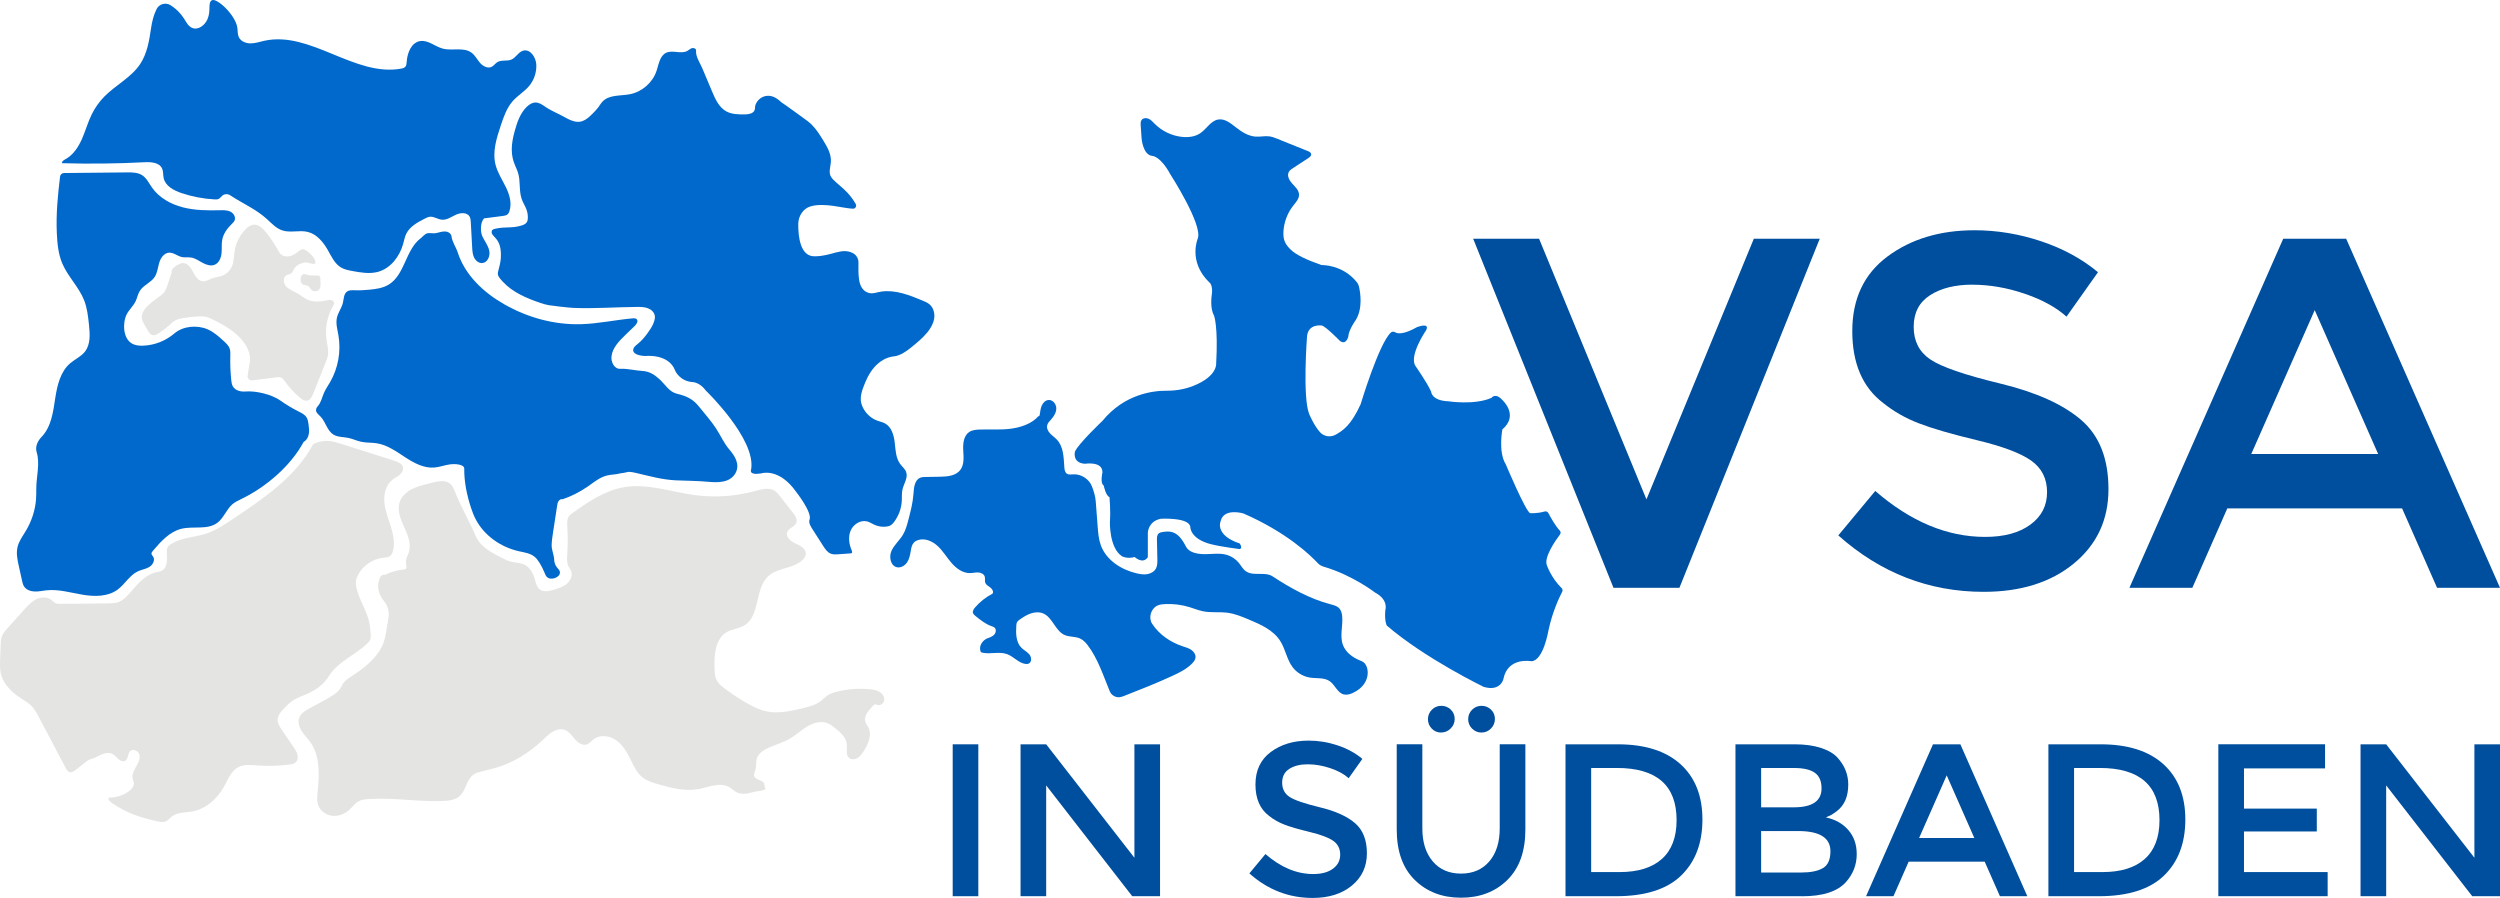 <?xml version="1.0" encoding="UTF-8"?>
<svg id="Ebene_2" data-name="Ebene 2" xmlns="http://www.w3.org/2000/svg" viewBox="0 0 837.86 300.94">
  <defs>
    <style>
      .cls-1 {
        fill: #0269cc;
      }

      .cls-2 {
        fill: #004f9f;
      }

      .cls-3 {
        fill: #e4e4e3;
      }
    </style>
  </defs>
  <g id="Layer_1" data-name="Layer 1">
    <g>
      <g>
        <path class="cls-2" d="m562.85,197h-22.1l-47.03-117h22.09l35.99,87.37,35.99-87.37h22.09l-47.03,117Z"/>
        <path class="cls-2" d="m661.02,95.4c-5.75,0-10.46,1.17-14.14,3.52s-5.52,5.89-5.52,10.63,1.84,8.37,5.52,10.88c3.68,2.51,11.52,5.22,23.52,8.12,11.99,2.9,21.03,6.98,27.12,12.22,6.08,5.25,9.12,12.97,9.12,23.18s-3.85,18.5-11.55,24.86c-7.7,6.36-17.8,9.54-30.29,9.54-18.3,0-34.54-6.3-48.71-18.91l12.39-14.9c11.83,10.27,24.1,15.4,36.82,15.4,6.36,0,11.41-1.37,15.15-4.1,3.74-2.73,5.61-6.36,5.61-10.88s-1.76-8.03-5.27-10.55c-3.52-2.51-9.57-4.8-18.16-6.86-8.6-2.06-15.12-3.96-19.58-5.69-4.47-1.73-8.43-3.99-11.89-6.78-6.92-5.24-10.38-13.28-10.38-24.1s3.93-19.17,11.8-25.02c7.87-5.86,17.6-8.79,29.21-8.79,7.47,0,14.9,1.23,22.26,3.68,7.37,2.46,13.72,5.92,19.08,10.38l-10.55,14.9c-3.46-3.12-8.15-5.69-14.06-7.7-5.92-2.01-11.75-3.01-17.49-3.01Z"/>
        <path class="cls-2" d="m746.47,170.39l-11.72,26.61h-21.09l51.55-117h21.09l51.56,117h-21.09l-11.72-26.61h-58.58Zm50.55-18.24l-21.26-48.21-21.26,48.21h42.52Z"/>
      </g>
      <g>
        <path class="cls-1" d="m299.58,119.43c-2.56.25-4.89,1.73-6.58,3.67-1.69,1.94-2.8,4.31-3.68,6.73-.5,1.36-.93,2.78-.83,4.23.06.91.34,1.8.75,2.62,1,2.01,2.81,3.61,4.93,4.36.8.28,1.64.45,2.39.84,2.23,1.17,3.01,3.95,3.3,6.45.29,2.5.35,5.2,1.86,7.21.67.89,1.61,1.63,1.98,2.68.67,1.93-.81,3.88-1.25,5.87-.27,1.19-.15,2.44-.21,3.66-.12,2.57-1.03,5.1-2.58,7.16-.31.41-.64.8-1.07,1.08-.51.33-1.11.46-1.71.52-1.29.13-2.61-.09-3.79-.62-.83-.37-1.59-.9-2.47-1.13-2.21-.59-4.61.94-5.52,3.04-.91,2.1-.56,4.57.35,6.67.13.3.25.71-.02.9-.11.08-.25.09-.38.1-1.35.1-2.71.19-4.06.29-.84.06-1.72.12-2.51-.18-1.18-.44-1.93-1.57-2.61-2.63-1.19-1.85-2.37-3.71-3.56-5.56-.6-.94-1.4-2.19-.99-3.23.94-2.41-4.5-9.32-4.5-9.32-5.86-8.27-11.73-6.18-11.73-6.18-4.4.73-3.35-1.36-3.35-1.36,1.68-10.16-15.18-26.39-15.18-26.39-2.16-2.93-4.54-2.86-4.54-2.86-4.26-.35-5.72-3.77-5.72-3.77-2.16-5.93-10.13-4.96-10.13-4.96-.75-.02-1.49-.14-2.21-.34-.81-.23-1.71-.73-1.76-1.57-.05-.93.85-1.61,1.58-2.19,2.12-1.69,4.45-5.09,5.05-6.5.4-.94.8-1.95.61-2.95-.22-1.2-1.28-2.11-2.43-2.51s-2.4-.4-3.62-.39c-7.28.06-13.88.6-21.16.33-1.61-.06-7.38-.75-8.3-.91-.93-.16-1.84-.44-2.74-.74-4.6-1.52-9.42-3.59-12.7-7.15-.98-1.07-1.61-1.85-1.65-2.53-.03-.46.1-.91.22-1.35.34-1.31.69-2.63.78-3.98.48-7.29-3.58-6.93-3.02-9.14.14-.54.86-.67,1.41-.79,3.21-.69,5.44-.04,8.57-1.04.66-.21,1.35-.49,1.73-1.06.28-.42.36-.95.37-1.46.03-.95-.13-1.91-.45-2.81-.33-.91-.84-1.75-1.25-2.63-1.13-2.44-.91-4.97-1.17-7.64-.37-3.75-2.52-5-2.52-9.92,0-2.05.43-4.08.97-6.06.81-2.97,1.84-6.02,4.04-8.17.8-.78,1.81-1.45,2.93-1.46,1.14-.02,2.17.63,3.1,1.29,2.12,1.52,4.56,2.39,6.82,3.69,2.93,1.68,4.62,1.73,5.93,1.21,1.31-.51,2.36-1.52,3.35-2.52.69-.69,1.37-1.39,1.94-2.17.44-.61.82-1.27,1.34-1.82,2.23-2.37,6.03-1.84,9.22-2.47,4.05-.8,7.57-3.89,8.88-7.81.75-2.24,1.09-5.06,3.23-6.07,2.18-1.03,4.99.55,7.1-.63.53-.3.99-.77,1.58-.93s1.39.19,1.34.81c-.18,2.08,1.27,4,2.08,5.93,1.1,2.61,2.2,5.22,3.3,7.83,1.07,2.54,2.3,5.27,4.72,6.61,1.84,1.02,4.04,1.05,6.14,1.03,4.01-.03,3.44-2.16,3.53-2.64.34-1.77,1.87-3.24,3.64-3.53s3.39.4,5.16,2.1c2.9,1.93,4.64,3.35,7.11,5.07,1.09.76,2.16,1.54,3.1,2.47,1.49,1.47,2.61,3.26,3.71,5.04,1.39,2.25,2.84,4.68,2.7,7.32-.07,1.36-.57,2.72-.34,4.07.46,2.76,5.41,4.29,8.67,10.16.38.68-.13,1.57-.91,1.55-3.03-.06-9.57-2.16-14.22-.79-2.52.74-4.12,3.26-4.14,5.89-.04,4.09.62,11.06,5.59,10.84,5.54,0,8.69-2.92,12.53-1.16,1.2.55,2.02,1.77,2.05,3.09.07,3.44-.59,9.04,3.33,10.32,1.43.47,2.87-.21,4.36-.42,4.74-.67,9.43,1.2,13.85,3.04.82.34,1.65.69,2.32,1.27,1.31,1.14,1.78,3.03,1.52,4.74-.27,1.71-1.18,3.26-2.28,4.61-1.64,2.02-3.69,3.66-5.71,5.29-1.52,1.22-3.54,2.57-5.48,2.76Z"/>
        <path class="cls-1" d="m405.77,182.37c-6.94-1.81-6.84-5.72-6.84-5.72-.28-3.35-9.91-2.79-9.91-2.79-4.19.84-4.33,4.61-4.33,4.61v8.27c-1.68,2.51-4.4-.05-4.4-.05-2.65.7-4.26-.26-4.26-.26-4.34-2.81-4.05-11.59-4.05-11.59.28-3.49-.14-8.24-.14-8.24-1.26-.42-1.95-3.91-1.95-3.91-1.26-.7-.42-4.33-.42-4.33.14-3.91-5.86-2.93-5.86-2.93-4.33-.28-3.35-4.05-3.35-4.05.98-2.51,9.22-10.33,9.22-10.33,7.31-8.93,16.84-10.12,21.49-10.1,3.09.01,6.17-.5,9.03-1.65,7.98-3.19,7.59-7.38,7.59-7.38.7-12.57-.7-16.09-.7-16.09-1.4-2.55-.84-6.46-.84-6.46.7-3.99-.84-4.81-.84-4.81-7.12-6.98-3.77-14.66-3.77-14.66,1.68-4.61-9.22-21.5-9.22-21.5-3.35-6.14-6-6.14-6-6.14-3.21-.28-3.62-5.87-3.62-5.87-.1-1.44-.2-2.89-.3-4.33-.04-.63-.07-1.31.29-1.83.51-.72,1.61-.79,2.41-.41.8.37,1.4,1.07,2.02,1.7,2.42,2.42,5.68,3.98,9.08,4.35,2.13.23,4.4-.02,6.17-1.23,2.14-1.45,3.53-4.23,6.09-4.6,2.11-.31,4.01,1.2,5.69,2.52,2,1.58,4.26,3.07,6.8,3.23,1.52.1,3.06-.29,4.57-.09.96.13,1.88.5,2.78.86,3.37,1.36,6.74,2.71,10.1,4.07.48.19,1.03.46,1.12.97.11.6-.46,1.07-.97,1.4-1.69,1.1-3.37,2.21-5.06,3.31-.57.37-1.17.77-1.48,1.38-.66,1.29.23,2.82,1.21,3.89.99,1.06,2.19,2.16,2.24,3.61.05,1.45-1.07,2.62-1.96,3.76-1.93,2.45-3.08,5.51-3.26,8.62-.07,1.12,0,2.27.41,3.32.44,1.11,1.25,2.04,2.12,2.86,1.73,1.65,5.12,3.31,10.24,5.09,0,0,7.02-.29,11.87,5.79.31.39.53.85.65,1.34.48,2.04,1.37,7.32-1.06,11.3,0,0-2.37,3.21-2.51,5.59,0,0-.7,2.93-2.79,1.4,0,0-4.89-5.03-6.14-5.17,0,0-4.47-.7-4.89,3.63,0,0-1.54,20.25.7,25.97,0,0,1.53,3.8,3.64,6.15,1.35,1.51,3.6,1.82,5.35.79,2.2-1.29,4.98-2.9,8.28-10.16,0,0,6.06-20.18,10.08-23.98.38-.36.99-.45,1.43-.16.75.5,2.71.94,7.4-1.7,0,0,4.33-1.68,3.07.98,0,0-5.86,8.52-3.63,12.01,0,0,3.91,5.59,5.27,8.62,0,0,.1,3.04,5.76,3.25,0,0,8.8,1.36,14.45-1.15,0,0,1.36-1.88,3.67.73,0,0,5.65,5.03,0,9.84,0,0-1.47,7.54,1.15,11.73,0,0,6.7,15.92,8.17,16.34,0,0,2.34.17,4.79-.55.5-.15,1.03.03,1.28.49.76,1.44,2.46,4.48,3.84,5.88.36.37.38.93.07,1.34-1.52,2.03-5.35,7.52-4.42,10.22,0,0,1.42,4.25,4.96,7.72.33.33.44.8.23,1.21-.91,1.73-3.32,6.71-4.66,13.16,0,0-1.68,9.95-5.65,10.16,0,0-7.96-1.57-9.42,5.97,0,0-.94,4.29-6.6,2.62,0,0-19.69-9.53-32.46-20.53,0,0-.84-1.36-.52-5.13,0,0,1.26-3.46-3.46-5.97,0,0-7.44-5.76-17.11-8.63-.76-.23-1.46-.57-2-1.15-2.39-2.58-10.37-10.35-24.98-16.71,0,0-6.6-1.99-7.64,2.62,0,0-2.09,4.61,6.39,7.44,0,0,1.15,1.57,0,1.88,0,0-6.28-.77-9.63-1.64Z"/>
        <path class="cls-1" d="m371.94,231.72c.52,1.25,1.91,2.09,3.26,1.95.58-.06,1.14-.27,1.68-.49,5.4-2.12,10.8-4.25,16.07-6.68,2.37-1.09,4.76-2.28,6.59-4.15.52-.54,1.02-1.17,1.12-1.91.14-1.05-.55-2.07-1.43-2.66s-1.93-.86-2.94-1.2c-4.06-1.36-7.84-3.95-10.17-7.55-1.3-2.01-.4-5.09,1.79-6.08.82-.37,1.74-.46,2.64-.5,2.74-.12,5.51.23,8.13,1.04,1.51.46,2.97,1.07,4.52,1.38,2.73.55,5.57.12,8.33.51,2.41.34,4.68,1.28,6.93,2.22,4.01,1.67,8.26,3.54,10.59,7.2,1.76,2.75,2.21,6.23,4.18,8.83,1.4,1.84,3.52,3.1,5.8,3.46,2.24.35,4.75-.09,6.62,1.21,1.79,1.25,2.57,3.89,4.69,4.43.98.25,2.03-.04,2.96-.45,1.69-.75,3.22-1.94,4.16-3.53.94-1.59,1.23-3.6.56-5.33-.2-.51-.49-1.01-.91-1.36-.43-.37-.98-.57-1.51-.79-2.38-1.01-4.63-2.7-5.53-5.13-1.15-3.08.11-6.53-.27-9.79-.1-.9-.36-1.83-.97-2.49-.76-.81-1.91-1.08-2.99-1.36-6.92-1.81-13.38-5.43-19.37-9.35-2.57-1.68-6.39.08-8.91-1.69-1.03-.72-1.62-1.9-2.42-2.87-1.06-1.29-2.54-2.24-4.15-2.68-2.25-.6-4.63-.21-6.96-.19-2.33.02-5.38-.36-6.48-2.41-1.09-2.04-2.4-4.27-4.62-4.95-1.08-.33-2.24-.24-3.35-.05-.45.08-.92.18-1.26.48-.57.5-.6,1.37-.58,2.13.05,2.15.09,4.3.14,6.45.02,1.09.03,2.24-.5,3.2-.57,1.03-1.71,1.65-2.87,1.85-1.16.2-2.35.01-3.5-.25-5.2-1.19-10.28-4.44-12.09-9.46-.72-2-.89-4.15-1.05-6.27-.21-2.8-.43-5.61-.64-8.41-.13-1.72-.65-3.36-1.25-4.97-.95-2.51-3.63-4.25-6.3-4.09-.71.04-1.48.19-2.08-.19-.7-.44-.85-1.39-.9-2.22-.22-3.25-.26-6.85-2.49-9.22-.7-.75-1.58-1.32-2.28-2.07-.7-.75-1.22-1.8-.96-2.8.19-.74.77-1.3,1.28-1.87.95-1.05,1.77-2.35,1.76-3.76-.01-1.42-1.16-2.88-2.58-2.79-1.04.07-1.88.93-2.3,1.89s-.5,2.02-.67,3.05c-.04.26-.22.6-.47.51-2.25,2.59-6.08,3.8-9.49,4.21s-6.85.12-10.28.25c-1.17.05-2.39.16-3.37.8-1.91,1.25-2.16,3.92-2.03,6.21.13,2.28.38,4.82-1.05,6.61-1.55,1.94-4.37,2.15-6.85,2.19-1.56.03-3.12.06-4.68.08-.61.01-1.24.02-1.81.25-1.96.78-2.15,3.41-2.3,5.52-.21,2.88-.93,5.68-1.66,8.47-.46,1.78-.93,3.58-1.88,5.16-1.14,1.89-2.93,3.37-3.83,5.39-.89,2.02-.3,5.01,1.86,5.47,1.32.28,2.67-.56,3.41-1.68.74-1.13.99-2.5,1.21-3.82.16-.95.33-1.95.95-2.67.4-.46.94-.76,1.52-.95,2.31-.74,4.84.41,6.61,2.07,1.76,1.66,3,3.8,4.6,5.63,1.59,1.83,3.75,3.42,6.17,3.38.92-.01,1.82-.26,2.74-.22.92.05,1.91.5,2.19,1.37.21.66-.05,1.4.18,2.05.26.76,1.07,1.16,1.71,1.64s1.18,1.39.73,2.05c-2.21,1.14-4.2,2.71-5.83,4.59-.46.53-.92,1.21-.72,1.89.13.42.49.72.83,1,1.65,1.33,3.34,2.69,5.34,3.4.38.13.79.25,1.08.53.6.58.45,1.64-.1,2.27s-1.37.94-2.16,1.22c-1.71.61-2.99,2.44-2.54,4.2.04.17.1.34.23.47.14.13.33.18.51.22,2.7.58,5.63-.48,8.22.47,2.19.8,3.81,2.93,6.11,3.28.38.06.78.06,1.14-.1,1.07-.48,1-2.11.27-3.03-.73-.92-1.85-1.44-2.68-2.26-1.85-1.84-1.91-4.78-1.74-7.39.03-.45.07-.93.31-1.31.19-.31.5-.53.8-.74,1.16-.82,2.37-1.61,3.72-2.07,1.35-.46,2.86-.57,4.17-.02,3.19,1.34,4.05,5.87,7.23,7.25,1.58.68,3.45.43,5.03,1.11,1.04.45,1.87,1.26,2.56,2.15,3.49,4.51,5.35,10.4,7.54,15.67Z"/>
        <path class="cls-1" d="m162.26,73.18c2.08-.27,4.16-.53,6.24-.8.6-.08,1.24-.17,1.67-.59.24-.24.39-.56.51-.88.96-2.63.12-5.59-1.1-8.11-1.22-2.52-2.83-4.9-3.51-7.62-1.09-4.35.35-8.89,1.77-13.14.97-2.91,2-5.91,4.04-8.2,1.65-1.85,3.88-3.14,5.47-5.04,1.65-1.98,2.52-4.59,2.39-7.16-.13-2.47-2.07-5.36-4.45-4.65-1.58.47-2.38,2.33-3.9,2.98-1.48.64-3.34,0-4.71.86-.7.43-1.16,1.19-1.89,1.56-1.32.67-2.94-.2-3.91-1.32-.97-1.12-1.65-2.53-2.85-3.41-2.66-1.96-6.47-.52-9.67-1.38-2.62-.7-4.93-2.97-7.6-2.51-2.92.51-4.26,3.97-4.46,6.93-.04.6-.08,1.26-.49,1.71-.35.38-.89.51-1.4.6-15.61,2.8-30.4-12.78-45.88-9.33-1.52.34-3.02.86-4.57.86s-3.24-.66-3.91-2.07c-.45-.94-.36-2.04-.49-3.08-.56-4.34-6.94-10.22-8.56-9.3-1.45.89-.2,3.41-1.47,6.36-.86,2-3.1,3.75-5.11,2.91-1.33-.55-2.02-1.97-2.79-3.19-1.15-1.8-2.7-3.32-4.51-4.45-1.59-.99-3.77-.39-4.62,1.28-1,1.97-1.55,4.21-1.87,6.41-.61,4.17-1.3,8.48-3.62,12-2.98,4.53-8.17,7.04-11.99,10.9-1.74,1.76-3.19,3.8-4.28,6.02-1.31,2.66-2.09,5.56-3.29,8.27-1.2,2.71-2.93,5.35-5.54,6.77-.55.3-1.23.71-1.13,1.33,9.19.26,18.4.16,27.58-.32,2.24-.12,5.01.05,5.95,2.08.46,1,.3,2.17.54,3.24.59,2.68,3.43,4.16,6.03,5.03,3.54,1.18,7.24,1.89,10.97,2.1.5.03,1.02.04,1.47-.19.5-.25.8-.77,1.24-1.11.72-.56,1.79-.6,2.55-.1,4.17,2.77,8.79,4.7,12.46,8.1,1.55,1.43,3.06,3.05,5.07,3.7,2.7.88,5.7-.17,8.46.49,3.05.73,5.24,3.41,6.79,6.14,1.22,2.17,2.32,4.61,4.48,5.84,1.13.65,2.43.89,3.71,1.13,2.81.52,5.73,1.03,8.49.31,4.31-1.13,7.38-5.16,8.56-9.46.3-1.11.51-2.26,1.01-3.3,1.19-2.46,3.79-3.87,6.23-5.11.54-.28,1.1-.56,1.7-.62,1.36-.14,2.59.84,3.96.98,1.69.18,3.2-.93,4.74-1.65s3.74-.87,4.6.59c.33.56.37,1.24.41,1.89.15,2.81.3,5.63.46,8.44.06,1.17.14,2.38.65,3.43.51,1.05,1.58,1.93,2.75,1.83,1.78-.14,2.7-2.37,2.33-4.12s-1.54-3.2-2.31-4.82c-.76-1.62-.67-4.81.6-6.07Z"/>
        <path class="cls-1" d="m101.77,148.09c.97-.51,1.54-1.57,1.73-2.64.19-1.07.05-2.18-.1-3.26-.11-.79-.23-1.61-.65-2.29-.6-.97-1.7-1.5-2.72-2.01-2.1-1.06-4.12-2.27-6.04-3.63-2.97-2.1-8.21-3.35-11.84-3.05-.02,0-.05,0-.07,0-1.52.11-3.23-.36-4.01-1.67-.4-.67-.5-1.48-.58-2.25-.27-2.68-.37-5.38-.3-8.08.02-.77.05-1.56-.19-2.3-.34-1.06-1.2-1.86-2.02-2.61-1.65-1.51-3.35-3.04-5.4-3.93-3.54-1.52-8.22-1.12-11.15,1.39-2.88,2.47-6.6,3.93-10.38,4.09-1.38.06-2.82-.07-3.99-.81-1.91-1.21-2.55-3.73-2.46-5.99.05-1.25.27-2.52.83-3.64.8-1.6,2.24-2.82,3.02-4.44.55-1.14.75-2.43,1.42-3.5,1.21-1.93,3.7-2.74,4.96-4.64.93-1.39,1.05-3.15,1.53-4.75.47-1.6,1.59-3.28,3.26-3.4,1.54-.11,2.84,1.15,4.35,1.47,1,.22,2.05,0,3.06.16,1.4.21,2.6,1.08,3.85,1.76s2.75,1.2,4.06.66c1.44-.59,2.13-2.25,2.3-3.79s-.05-3.12.25-4.64c.4-2.02,1.67-3.76,3.14-5.19.38-.37.79-.75,1-1.24.45-1.1-.33-2.39-1.39-2.93s-2.31-.51-3.5-.48c-4.19.1-8.43.07-12.48-.98-4.05-1.05-7.95-3.21-10.34-6.65-1-1.43-1.77-3.11-3.22-4.07-1.5-.99-3.41-1-5.21-.98l-21.03.21c-.68,0-1.25.52-1.33,1.19-.76,6.3-1.37,12.52-1.09,18.87.16,3.5.48,7.06,1.85,10.28,1.88,4.41,5.57,7.88,7.32,12.34,1.01,2.59,1.32,5.4,1.61,8.17.33,3.1.57,6.56-1.36,9.02-1.3,1.66-3.35,2.53-4.95,3.9-3.23,2.77-4.3,7.26-4.96,11.46-.73,4.7-1.26,9.71-4.65,13.25-1.32,1.38-2.17,3.25-1.61,5.08,1.2,3.85-.14,8.24-.13,12.28,0,1.16,0,2.31-.08,3.47-.27,3.68-1.45,7.29-3.33,10.46-1.08,1.82-2.41,3.56-2.88,5.62-.48,2.1-.02,4.29.45,6.39.36,1.61.71,3.22,1.07,4.83.15.67.3,1.35.67,1.93.72,1.14,2.15,1.65,3.5,1.71s2.68-.26,4.02-.4c4.05-.42,8.06.79,12.07,1.47,4.01.68,8.47.72,11.75-1.69,2.49-1.82,4.03-4.86,6.83-6.15,1.25-.57,2.67-.75,3.84-1.47s2.01-2.32,1.25-3.46c-.2-.29-.49-.55-.54-.9-.05-.39.22-.74.47-1.04,2.65-3.11,5.56-6.39,9.52-7.37,4.02-1,8.77.47,12.08-2.02,2.16-1.62,3.03-4.52,5.1-6.26.95-.79,2.09-1.3,3.2-1.84,8.14-3.99,16.35-11.04,20.63-19.03Z"/>
        <path class="cls-3" d="m82.96,126.32c.13.35.29.71.59.93.42.31.99.25,1.51.19,2.49-.32,4.98-.65,7.46-.97.59-.08,1.21-.15,1.75.11.49.23.82.7,1.14,1.15,1.48,2.05,3.21,3.93,5.14,5.57.65.55,1.42,1.11,2.27,1,1.14-.14,1.76-1.37,2.18-2.44,1.37-3.42,2.73-6.85,4.1-10.27.33-.84.67-1.69.81-2.58.26-1.7-.24-3.41-.48-5.1-.56-3.92.23-8.01,2.22-11.43.15-.26.31-.53.32-.82.02-.55-.49-1-1.03-1.11s-1.09.03-1.63.14c-2.05.45-4.26.6-6.18-.23-1.29-.56-2.35-1.52-3.57-2.22-1.24-.71-2.66-1.17-3.63-2.21s-1.2-2.99.02-3.73c.55-.34,1.28-.35,1.76-.79.34-.31.5-.77.71-1.18.69-1.29,2.11-2.06,3.54-2.33,1.44-.27,2.93.9,3.69.27.5-1.21-1.6-3.49-3.32-4.47-.23-.13-.48-.26-.74-.28-.5-.04-.95.29-1.35.59-.89.68-1.81,1.36-2.88,1.68s-2.33.23-3.17-.51c-.46-.41-.75-.97-1.05-1.5-1.18-2.14-2.55-4.17-4.11-6.06-1.03-1.25-2.37-2.53-3.98-2.42-1.1.08-2.03.81-2.8,1.6-1.95,2.02-3.24,4.65-3.65,7.43-.23,1.59-.19,3.24-.77,4.74-.63,1.61-2.01,2.91-3.66,3.45-.92.3-1.9.37-2.82.69-1.17.4-2.29,1.2-3.52,1.04-1.55-.21-2.44-1.8-3.16-3.19-.71-1.39-1.79-2.93-3.35-2.9-.74.02-1.42.41-2.06.79-.9.54-1.94,1.37-1.71,2.4-.58,1.5-1,3.17-1.57,4.67-.27.69-.54,1.4-1,1.99-.54.7-1.3,1.19-2.03,1.7-1.01.71-1.98,1.48-2.91,2.3-1.47,1.31-2.92,3.12-2.45,5.03.13.54.41,1.03.69,1.52.42.73.83,1.46,1.25,2.19.36.63.78,1.3,1.46,1.53.79.26,1.62-.19,2.31-.64,1.27-.83,2.47-1.75,3.59-2.77.59-.54,1.17-1.11,1.88-1.49.78-.43,1.67-.61,2.54-.76,1.52-.26,3.05-.44,4.58-.55.99-.07,2-.11,2.97.09,1.03.21,1.98.67,2.92,1.15,4.23,2.13,8.55,4.7,10.85,8.85.71,1.28,1.21,2.71,1.19,4.18,0,.82-.18,1.63-.35,2.43-.22,1.04-.31,2.56-.53,3.6Z"/>
        <path class="cls-3" d="m101.37,95.26c.53.37,1.27.23,1.83.55.55.31.79.98,1.26,1.4.79.7,2.22.45,2.71-.49.27-.51.27-1.11.26-1.68-.01-.57-.03-1.14-.06-1.71,0-.2-.02-.42-.13-.59-.21-.34-.67-.39-1.06-.4-.93-.04-1.92.01-2.84-.12-.46-.07-1.23-.48-1.68-.33-1.09.38-1.21,2.76-.29,3.38Z"/>
        <path class="cls-1" d="m209.22,158.45c-1.41.14-2,.42-3.41.56-.83.08-1.65.16-2.46.37-2.42.62-4.4,2.31-6.45,3.73-2.53,1.74-5.42,3.22-8.32,4.2-.53-.15-1.1.19-1.4.66s-.39,1.03-.47,1.57c-.46,2.98-.91,5.96-1.37,8.94-.22,1.42-.43,2.84-.46,4.27-.03,1.6.81,3.23.85,4.83.02.96.37,1.92.99,2.66.34.41.77.79.9,1.31.29,1.11-.92,2.05-2.04,2.29-.69.15-1.45.15-2.03-.25-.58-.4-.84-1.11-1.1-1.76-.45-1.11-.99-2.18-1.62-3.19-.5-.8-1.06-1.58-1.81-2.15-1.43-1.11-3.32-1.34-5.09-1.74-6.07-1.36-11.66-5.23-14.52-10.75-.64-1.23-1.14-2.54-1.57-3.86-1.36-4.16-2.32-8.72-2.25-13.1-.03-1.47-3.11-1.65-4.85-1.4-1.74.24-3.42.91-5.17,1.05-3.52.29-6.85-1.53-9.81-3.46-2.96-1.93-5.94-4.1-9.43-4.66-1.76-.28-3.58-.14-5.32-.52-1.45-.32-2.81-.99-4.27-1.29-1.69-.35-3.54-.22-5.01-1.12-2.07-1.29-2.55-4.11-4.2-5.91-.5-.54-1.1-.99-1.46-1.63-.35-.64-.09-1.41.4-1.94,1.12-1.22,1.44-2.96,2.1-4.48.55-1.26,1.35-2.4,2.04-3.59,2.73-4.7,3.74-10.37,2.81-15.72-.34-1.96-.94-3.97-.5-5.92.4-1.75,1.6-3.24,2.01-4.99.31-1.33.26-2.94,1.37-3.74.75-.54,1.76-.47,2.69-.44,1.59.06,3.19-.04,4.78-.19,2.24-.21,4.54-.53,6.47-1.69,5.48-3.3,5.65-11.71,10.76-15.56.71-.54,1.35-1.44,2.22-1.65.69-.17,1.41.01,2.12,0,.76,0,1.5-.24,2.23-.41.74-.18,1.52-.3,2.25-.11s1.41.77,1.5,1.53c.22,1.9,1.51,3.61,2.1,5.43,2.43,7.58,8.68,13.42,15.6,17.36,7.77,4.43,16.72,6.91,25.66,6.66,5.81-.16,11.54-1.44,17.33-1.96.49-.04,1.04-.06,1.38.29.62.63-.04,1.65-.68,2.27-1.03,1-2.07,1.99-3.1,2.99-2.1,2.03-4.34,4.3-4.67,7.2-.22,1.91.98,4.26,2.9,4.16,2.5-.13,4.9.58,7.45.72,2.36.13,4.08,1.25,5.75,2.78,1.89,1.74,3.25,4.26,5.87,4.87,3.06.72,5.32,1.71,7.38,4.32,1.89,2.38,4.01,4.72,5.68,7.28,1.54,2.36,2.65,4.97,4.5,7.12,1.81,2.09,3.64,4.97,2.02,7.88-1.83,3.3-5.99,3.2-9.32,2.88s-7.12-.31-10.58-.47c-4.65-.21-8.88-1.41-13.39-2.47-.86-.2-1.76-.39-2.65-.37.14,0-1.49.31-1.36.31Z"/>
        <path class="cls-3" d="m256.67,264.25c-.55-.17-.39-.97-.53-1.52-.36-1.41-2.83-1.19-3.34-2.56-.27-.73.18-1.51.39-2.25.34-1.18.1-2.46.44-3.63.56-1.94,2.53-3.09,4.4-3.88,2.31-.97,4.73-1.69,6.88-2.97,2.01-1.19,3.73-2.84,5.73-4.03s4.51-1.92,6.69-1.05c.9.36,1.68.97,2.44,1.57,1.79,1.41,3.73,3.06,3.99,5.33.2,1.69-.45,3.81.91,4.83.74.56,1.83.46,2.64,0s1.39-1.23,1.92-2c1.73-2.5,3.16-5.81,1.72-8.48-.3-.55-.7-1.04-.91-1.63-.61-1.77.78-3.56,2.06-4.92.42-.44,1.06-1.29,1.56-.95.95.64,2.39-.13,2.64-1.25.25-1.12-.45-2.29-1.41-2.91s-2.14-.82-3.28-.94c-3.81-.39-7.69-.09-11.4.88-.93.24-1.87.53-2.68,1.05-.93.58-1.67,1.42-2.54,2.08-1.77,1.33-3.99,1.87-6.14,2.38-3.92.92-7.98,1.85-11.92,1.03-2.36-.49-4.55-1.59-6.65-2.79-2.58-1.48-5.07-3.12-7.45-4.91-1.03-.78-2.06-1.62-2.64-2.76-.59-1.16-.65-2.51-.7-3.82-.17-4.55.14-10.02,4.08-12.3,1.82-1.06,4.08-1.16,5.88-2.24,5.4-3.23,3.4-12.35,8.08-16.56,3.1-2.79,8.13-2.44,11.25-5.21.68-.6,1.27-1.41,1.27-2.32,0-1.73-1.93-2.69-3.51-3.41-1.58-.71-3.34-2.21-2.7-3.82.54-1.37,2.53-1.72,3.05-3.1.43-1.15-.37-2.35-1.12-3.32-1.45-1.85-2.91-3.71-4.36-5.56-.52-.67-1.06-1.34-1.77-1.8-1.93-1.25-4.47-.53-6.69.08-6.55,1.79-13.45,2.24-20.18,1.33-7.87-1.06-15.71-3.97-23.55-2.66-6.66,1.12-12.42,5.15-17.91,9.08-1.46,1.04-1.24,2.99-1.15,4.78.16,2.86.14,5.72-.05,8.58-.09,1.41-.21,2.9.43,4.15.25.48.59.9.81,1.39.65,1.49-.09,3.29-1.32,4.36-1.23,1.07-2.83,1.56-4.39,2.03-1.58.48-3.46.91-4.76-.11-1-.78-1.29-2.15-1.64-3.37-.56-1.96-1.59-3.96-3.42-4.87-1.46-.73-3.17-.66-4.75-1.09-.98-.27-1.9-.72-2.81-1.18-3.53-1.76-7.34-3.81-8.88-7.45-2.09-4.94-4.9-9.72-6.89-14.71-.4-1.01-.83-2.08-1.67-2.77-1.55-1.28-3.84-.86-5.79-.36-.59.15-1.18.3-1.77.45-1.88.48-3.78.97-5.48,1.89-1.7.93-3.21,2.36-3.83,4.19-.93,2.77.29,5.75,1.51,8.41,1.21,2.66,2.46,5.63,1.57,8.41-.33,1.02-.94,1.98-.99,3.05-.03.59.12,1.18.17,1.77.02.22.02.45-.1.64-.18.28-.57.33-.9.36-2.17.2-4.3.82-6.24,1.8-.47-.27-1.3.18-1.54.67-1.04,2.16-.88,4.85.4,6.88.42.66.95,1.26,1.37,1.92.96,1.52,1.31,3.42.95,5.18-.62,3.04-.76,6.54-2.15,9.32-2.13,4.27-6.08,7.32-10.08,9.91-1.09.7-2.22,1.42-2.94,2.5-.35.53-.58,1.12-.92,1.65-.74,1.15-1.92,1.92-3.07,2.65-2.29,1.47-4.94,2.71-7.31,4.04-1.33.75-2.75,1.59-3.34,3-.61,1.47-.12,3.19.72,4.54s2.01,2.47,2.93,3.76c3.35,4.71,3.04,11.02,2.45,16.77-.15,1.44-.3,2.92.17,4.29.68,2.01,2.69,3.42,4.79,3.64,2.11.22,4.25-.66,5.79-2.11.97-.92,1.76-2.07,2.93-2.73,1.02-.57,2.22-.7,3.39-.78,8.32-.55,16.67.99,25.01.64,1.96-.08,4.07-.33,5.53-1.64,2.14-1.91,2.27-5.5,4.61-7.17.84-.6,1.87-.86,2.87-1.11,1.22-.31,2.44-.61,3.66-.92,6.26-1.57,12.02-5.16,16.72-9.58,1.06-1,2.08-2.06,3.33-2.79s2.82-1.09,4.17-.55c1.41.56,2.28,1.94,3.27,3.08.99,1.15,2.47,2.19,3.91,1.75.96-.3,1.61-1.17,2.42-1.78,2.16-1.63,5.37-1.16,7.56.42,2.19,1.58,3.58,4.03,4.77,6.45,1.06,2.15,2.09,4.42,3.95,5.92,1.55,1.24,3.51,1.82,5.43,2.36,4.3,1.21,8.79,2.4,13.18,1.61,3.54-.63,7.38-2.47,10.5-.68.93.54,1.69,1.36,2.66,1.81,1.72.8,3.74.31,5.57-.2,1.19-.33,3.47-.26,4.02-1.18Z"/>
        <path class="cls-3" d="m43.42,252c.68-1.28,2.88-.56,3.28.83s-.33,2.82-1.06,4.07c-.73,1.25-1.5,2.64-1.19,4.05.11.5.35.96.4,1.47.11,1.15-.79,2.15-1.73,2.82-1.95,1.39-4.35,2.13-6.75,2.08-.15.75.54,1.38,1.17,1.82,2.37,1.63,4.93,2.97,7.62,3.98,2.52.95,5.13,1.61,7.76,2.17.81.17,1.67.33,2.46.05.9-.32,1.5-1.16,2.26-1.74,1.84-1.42,4.4-1.22,6.69-1.62,4.64-.8,8.5-4.26,10.77-8.38,1.33-2.43,2.39-5.31,4.86-6.55,1.87-.94,4.1-.68,6.19-.53,3.6.27,7.23.18,10.81-.27.74-.09,1.52-.22,2.08-.71.71-.62.88-1.69.66-2.61-.22-.92-.76-1.72-1.29-2.5-1.31-1.93-2.63-3.87-3.94-5.8-.74-1.09-1.52-2.3-1.42-3.61.09-1.32,1.04-2.41,1.95-3.38,1.02-1.08,2.06-2.17,3.31-2.97,1.51-.97,3.27-1.48,4.9-2.24,2.79-1.3,5.37-3.11,6.96-5.75,2.91-4.83,8.68-7.04,12.79-10.89.47-.44.94-.93,1.15-1.54.2-.57.16-1.19.11-1.79-.09-1.28-.18-2.57-.45-3.83-.83-3.97-3.32-7.43-4.25-11.38-.21-.88-.34-1.8-.19-2.7.12-.73.41-1.42.76-2.06,1.68-3.05,4.9-5.2,8.36-5.57.78-.08,1.62-.1,2.25-.56.59-.43.87-1.16,1.04-1.86.65-2.71.02-5.55-.82-8.2-.84-2.65-1.89-5.28-2.11-8.05-.22-2.77.56-5.81,2.76-7.51.75-.58,1.64-.98,2.36-1.59s1.31-1.54,1.13-2.47c-.24-1.28-1.68-1.88-2.92-2.27-5.91-1.88-11.82-3.75-17.74-5.63-1.28-.4-2.56-.81-3.89-.95-1.91-.2-3.88.17-5.59,1.05-5.84,11.06-16.86,18.36-27.26,25.31-2.71,1.81-5.46,3.64-8.56,4.66-3.95,1.29-8.42,1.25-11.88,3.56-.4.27-.8.58-1.03,1.01-.26.48-.29,1.04-.28,1.59.04,2.24.39,5.07-1.56,6.18-.62.35-1.34.43-2.03.59-3.53.81-6.08,3.77-8.43,6.52-1.25,1.47-2.62,2.99-4.46,3.58-1,.32-2.07.33-3.12.34-3.72.04-7.45.08-11.17.12-1.6.02-3.2-.03-4.8.03-.59.02-1.21.04-1.75-.22-.51-.25-.88-.71-1.32-1.07-1.41-1.14-3.52-1.03-5.15-.23-1.63.81-2.88,2.19-4.09,3.54-1.79,2-3.59,4-5.38,6-.82.92-1.66,1.87-2.06,3.03-.28.82-.31,1.7-.35,2.57-.06,1.6-.13,3.2-.19,4.79-.07,1.72-.13,3.47.28,5.15.9,3.61,3.88,6.31,7.01,8.32,1.08.7,2.21,1.34,3.13,2.25,1.12,1.1,1.87,2.51,2.6,3.9,3.03,5.75,6.06,11.5,9.09,17.25.34.64.92,1.3,1.64,1.18s1.32-.59,1.89-1.04c.97-.77,1.93-1.53,2.9-2.3.38-.3.77-.61,1.2-.82.49-.25,1.03-.37,1.54-.56,1.04-.37,1.98-.97,3.01-1.37,1.03-.4,2.22-.58,3.21-.11,1.48.71,2.44,2.76,4.05,2.49,1.21-.2,1.22-2.04,1.79-3.12Z"/>
      </g>
      <g>
        <path class="cls-2" d="m319.29,249.45h8.59v50.91h-8.59v-50.91Z"/>
        <path class="cls-2" d="m380.18,249.45h8.6v50.91h-9.32l-28.84-37.14v37.14h-8.59v-50.91h8.59l29.57,38.02v-38.02Z"/>
        <path class="cls-2" d="m438.26,256.15c-2.5,0-4.55.51-6.15,1.53-1.6,1.02-2.4,2.56-2.4,4.62s.8,3.64,2.4,4.73c1.6,1.09,5.01,2.27,10.23,3.53,5.22,1.26,9.15,3.03,11.8,5.32,2.64,2.28,3.97,5.64,3.97,10.09s-1.67,8.05-5.02,10.82c-3.35,2.77-7.74,4.15-13.18,4.15-7.96,0-15.03-2.74-21.19-8.23l5.39-6.48c5.14,4.47,10.49,6.7,16.02,6.7,2.77,0,4.97-.59,6.59-1.78,1.63-1.19,2.44-2.77,2.44-4.73s-.77-3.5-2.29-4.59c-1.53-1.09-4.16-2.09-7.9-2.99-3.74-.9-6.58-1.72-8.52-2.48-1.94-.75-3.67-1.74-5.17-2.95-3.01-2.28-4.52-5.78-4.52-10.49s1.71-8.34,5.13-10.89c3.42-2.55,7.66-3.82,12.71-3.82,3.25,0,6.48.53,9.69,1.6,3.21,1.07,5.97,2.57,8.3,4.52l-4.59,6.48c-1.5-1.36-3.55-2.48-6.12-3.35-2.58-.87-5.11-1.31-7.61-1.31Z"/>
        <path class="cls-2" d="m480.18,288.7c2.33,2.72,5.48,4.08,9.47,4.08s7.14-1.36,9.47-4.08c2.33-2.72,3.5-6.41,3.5-11.07v-28.19h8.6v28.55c0,7.33-2.02,12.98-6.05,16.93-4.03,3.96-9.2,5.94-15.51,5.94s-11.48-1.98-15.51-5.94c-4.03-3.96-6.05-9.6-6.05-16.93v-28.55h8.59v28.19c0,4.66,1.17,8.35,3.5,11.07Zm2.8-43.19c-1.24,0-2.28-.44-3.13-1.31-.85-.87-1.28-1.93-1.28-3.17s.44-2.29,1.31-3.17,1.93-1.31,3.17-1.31,2.29.43,3.17,1.27c.87.85,1.31,1.89,1.31,3.13s-.45,2.31-1.35,3.2c-.9.9-1.97,1.35-3.21,1.35Zm13.55,0c-1.24,0-2.29-.44-3.17-1.31-.87-.87-1.31-1.93-1.31-3.17s.44-2.29,1.31-3.17c.87-.87,1.93-1.31,3.17-1.31s2.29.43,3.17,1.27c.87.85,1.31,1.89,1.31,3.13s-.44,2.31-1.31,3.2c-.87.9-1.93,1.35-3.17,1.35Z"/>
        <path class="cls-2" d="m563.21,256.11c4.9,4.44,7.35,10.62,7.35,18.54s-2.38,14.18-7.14,18.79c-4.76,4.61-12.04,6.92-21.85,6.92h-16.9v-50.91h17.48c9.13,0,16.15,2.22,21.05,6.66Zm-1.31,18.75c0-11.65-6.68-17.48-20.03-17.48h-8.6v34.89h9.54c6.17,0,10.89-1.47,14.17-4.41,3.28-2.94,4.92-7.27,4.92-13Z"/>
        <path class="cls-2" d="m603.92,300.36h-22.29v-50.91h19.81c3.45,0,6.42.41,8.92,1.24,2.5.83,4.36,1.94,5.57,3.35,2.33,2.62,3.5,5.58,3.5,8.89,0,3.98-1.26,6.94-3.79,8.89-.92.68-1.55,1.11-1.89,1.28-.34.17-.95.45-1.82.84,3.16.68,5.67,2.1,7.54,4.26,1.87,2.16,2.8,4.84,2.8,8.05,0,3.54-1.21,6.68-3.64,9.4-2.87,3.16-7.77,4.73-14.71,4.73Zm-13.69-29.79h10.93c6.21,0,9.32-2.11,9.32-6.34,0-2.43-.75-4.18-2.26-5.24-1.5-1.07-3.84-1.6-6.99-1.6h-11v13.18Zm0,21.85h13.47c3.16,0,5.57-.5,7.25-1.49,1.68-.99,2.51-2.88,2.51-5.64,0-4.52-3.62-6.77-10.85-6.77h-12.38v13.91Z"/>
        <path class="cls-2" d="m639.68,288.78l-5.1,11.58h-9.18l22.43-50.91h9.18l22.43,50.91h-9.18l-5.1-11.58h-25.49Zm22-7.94l-9.25-20.98-9.25,20.98h18.5Z"/>
        <path class="cls-2" d="m725.05,256.11c4.9,4.44,7.35,10.62,7.35,18.54s-2.38,14.18-7.14,18.79c-4.76,4.61-12.04,6.92-21.85,6.92h-16.9v-50.91h17.48c9.13,0,16.15,2.22,21.05,6.66Zm-1.31,18.75c0-11.65-6.68-17.48-20.03-17.48h-8.6v34.89h9.54c6.17,0,10.89-1.47,14.17-4.41,3.28-2.94,4.92-7.27,4.92-13Z"/>
        <path class="cls-2" d="m779.23,249.45v8.08h-27.17v13.47h24.4v7.65h-24.4v13.62h28.04v8.08h-36.64v-50.91h35.76Z"/>
        <path class="cls-2" d="m829.27,249.45h8.6v50.91h-9.32l-28.84-37.14v37.14h-8.59v-50.91h8.59l29.57,38.02v-38.02Z"/>
      </g>
    </g>
  </g>
</svg>